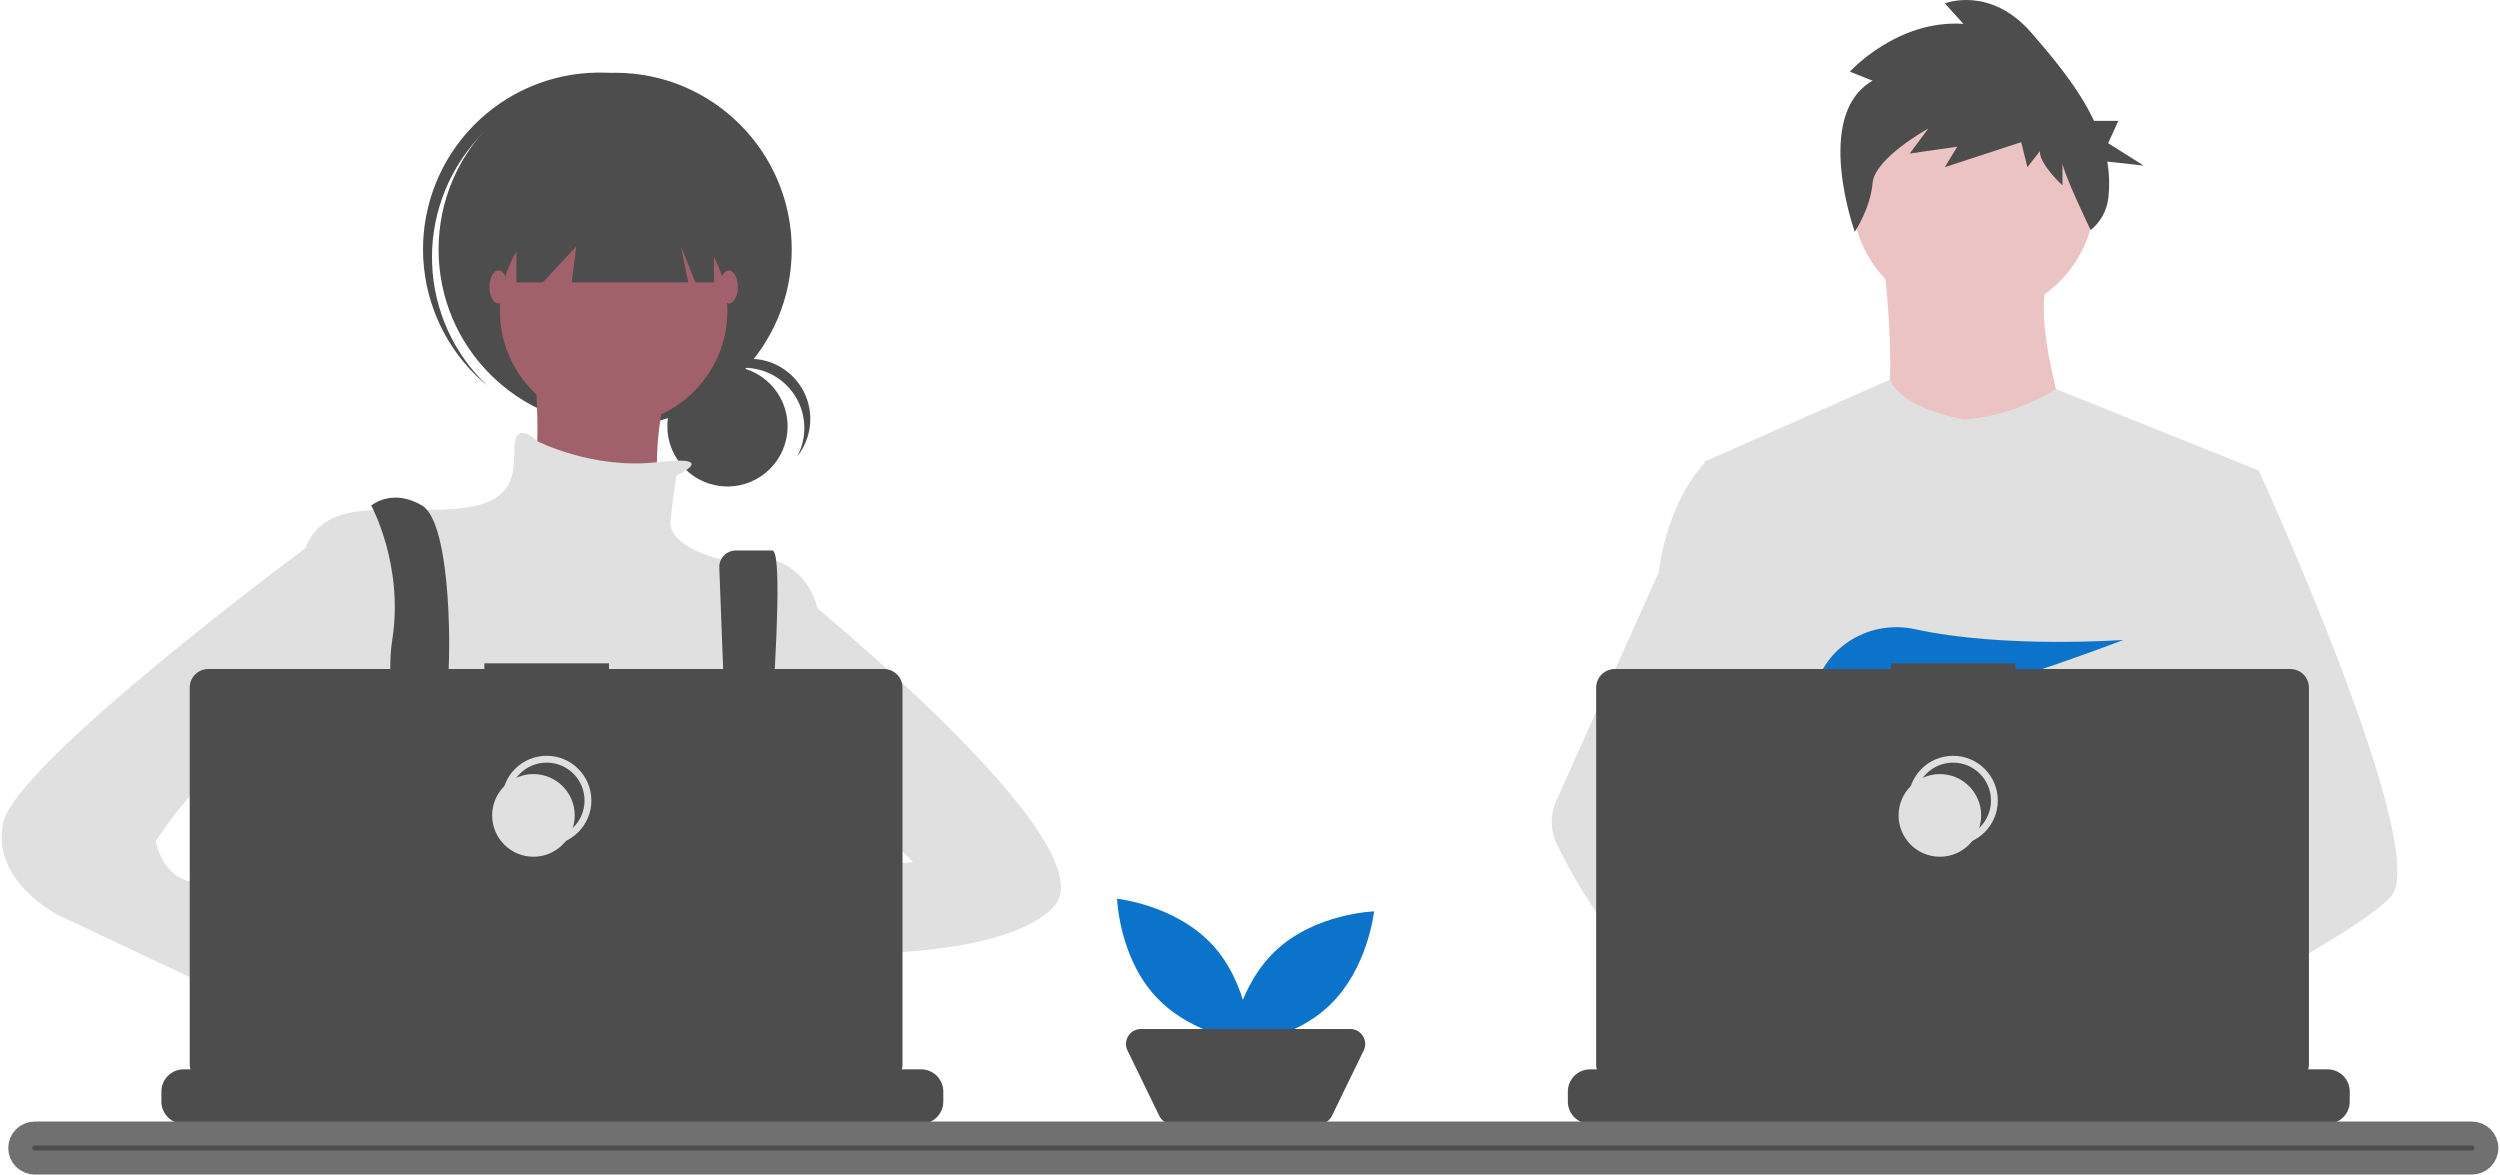 <svg width="732" height="344" viewBox="0 0 732 344" fill="none" xmlns="http://www.w3.org/2000/svg">
<g clip-path="url(#clip0_2542_726)">
<path d="M354.885 276.536C365.706 288.157 366.266 305.237 366.266 305.237C366.266 305.237 349.28 303.476 338.459 291.855C327.637 280.235 327.078 263.154 327.078 263.154C327.078 263.154 344.064 264.915 354.885 276.536Z" fill="#0B74CA"/>
<path d="M388.953 294.676C377.341 305.505 360.273 306.065 360.273 306.065C360.273 306.065 362.033 289.066 373.645 278.237C385.257 267.407 402.325 266.848 402.325 266.848C402.325 266.848 400.565 283.846 388.953 294.676Z" fill="#0B74CA"/>
<path d="M386.065 329.165H343.355C342.536 329.165 341.733 328.935 341.038 328.5C340.343 328.065 339.785 327.443 339.427 326.706L330.128 307.577C329.804 306.911 329.654 306.173 329.694 305.433C329.733 304.693 329.96 303.975 330.352 303.346C330.745 302.718 331.291 302.2 331.939 301.841C332.587 301.481 333.315 301.293 334.056 301.293H395.364C396.104 301.293 396.833 301.481 397.481 301.841C398.129 302.2 398.674 302.718 399.067 303.346C399.46 303.975 399.687 304.693 399.726 305.433C399.765 306.173 399.616 306.911 399.292 307.577L389.993 326.706C389.635 327.443 389.076 328.065 388.382 328.5C387.687 328.935 386.884 329.165 386.065 329.165Z" fill="#4D4D4D"/>
<path d="M577.875 92.893C597.515 92.893 613.437 76.959 613.437 57.304C613.437 37.649 597.515 21.715 577.875 21.715C558.234 21.715 542.312 37.649 542.312 57.304C542.312 76.959 558.234 92.893 577.875 92.893Z" fill="#ECC3C3"/>
<path d="M551.329 75.098C551.329 75.098 558.029 125.644 547.722 131.318C537.414 136.991 609.053 137.507 609.053 137.507C609.053 137.507 593.076 93.666 600.292 80.255L551.329 75.098Z" fill="#ECC3C3"/>
<path d="M661.366 137.765L655.408 164.915L642.81 222.357L642.433 225.503L638.085 261.921L635.193 286.115L633.254 302.366C621.464 308.43 612.918 312.617 612.918 312.617C612.918 312.617 612.183 308.929 610.998 304.21C602.724 306.693 587.413 310.811 574.438 311.634C579.163 316.904 581.334 321.855 578.389 325.509C569.501 336.524 532.805 313.449 519.97 304.844C519.671 306.904 519.558 308.987 519.632 311.068L509.81 303.508L510.782 286.115L512.421 256.685L514.481 219.777C513.832 218.197 513.287 216.575 512.851 214.923C509.844 204.218 506.192 182.841 503.392 164.915C501.139 150.488 499.446 138.297 499.088 135.703C499.04 135.364 499.016 135.19 499.016 135.19L553.387 111.146C557.251 120.114 575.294 122.81 575.294 122.81C590.242 121.779 601.96 113.891 601.96 113.891L661.366 137.765Z" fill="#E0E0E0"/>
<path d="M617.044 302.302C617.044 302.302 614.743 303.091 610.999 304.209C602.725 306.691 587.414 310.81 574.439 311.633C563.268 312.349 553.828 310.626 552.102 303.333C551.362 300.197 552.411 297.617 554.699 295.497C561.527 289.162 579.362 286.892 593.508 286.113C597.502 285.895 601.197 285.794 604.273 285.755C609.495 285.687 612.919 285.794 612.919 285.794L613.002 286.113L617.044 302.302Z" fill="#ECC3C3"/>
<path d="M548.289 23.64L541.64 20.976C541.64 20.976 555.543 5.658 574.886 6.99L569.446 0.996C569.446 0.996 582.744 -4.332 594.834 9.654C601.189 17.006 608.542 25.648 613.126 35.383H620.247L617.275 41.932L627.677 48.481L617 47.305C617.636 50.891 617.734 54.552 617.29 58.167C616.832 61.784 614.988 65.08 612.147 67.362V67.362C612.147 67.362 603.901 50.28 603.901 47.616V54.276C603.901 54.276 597.252 48.282 597.252 44.286L593.625 48.948L591.811 41.622L569.446 48.948L573.073 42.954L559.17 44.952L564.61 37.626C564.61 37.626 548.894 46.284 548.289 53.61C547.685 60.936 543.084 67.878 543.084 67.878C543.084 67.878 530.759 33.63 548.289 23.64Z" fill="#4D4D4D"/>
<path d="M700.022 262.583C696.4 266.513 687.424 272.432 676.543 278.84C672.495 281.221 668.187 283.674 663.791 286.114C653.301 291.936 642.319 297.705 633.256 302.365C621.466 308.429 612.921 312.616 612.921 312.616C612.921 312.616 612.186 308.928 611.001 304.209C609.415 297.893 607.026 289.729 604.535 286.114C604.448 285.988 604.361 285.872 604.274 285.755C603.548 284.802 602.818 284.246 602.098 284.246L638.087 261.92L653.64 252.27L642.435 225.502L628.381 191.924L636.864 164.914L645.39 137.764H661.368C661.368 137.764 666.658 149.321 673.424 165.437C674.435 167.847 675.479 170.359 676.543 172.953C690.461 206.83 707.813 254.138 700.022 262.583Z" fill="#E0E0E0"/>
<path d="M578.39 325.508C569.501 336.523 532.805 313.447 519.971 304.842C517.175 302.97 515.512 301.784 515.512 301.784L527.254 286.113L530.973 281.152C530.973 281.152 534.3 282.919 539.218 285.794C539.397 285.9 539.576 286.007 539.76 286.113C544.001 288.605 549.325 291.862 554.698 295.497C562.112 300.516 569.607 306.241 574.439 311.632C579.163 316.903 581.335 321.854 578.39 325.508Z" fill="#ECC3C3"/>
<path d="M539.219 285.793C537.907 285.788 536.596 285.895 535.302 286.113C524.184 288.024 520.905 298.096 519.972 304.842C519.673 306.903 519.56 308.986 519.633 311.066L509.811 303.507L506.233 300.753C497.62 297.747 489.945 292.409 483.291 286.113C477.518 280.554 472.34 274.408 467.84 267.775C463.358 261.238 459.362 254.379 455.885 247.255C454.915 245.267 454.393 243.09 454.357 240.878C454.322 238.666 454.772 236.473 455.677 234.454L467.84 207.328L485.617 167.682C485.747 166.738 485.891 165.815 486.047 164.913C489.573 144.684 499.017 135.701 499.017 135.701H506.233L511.059 164.913L517.056 201.206L512.853 214.922L503.143 246.597L512.423 256.683L539.219 285.793Z" fill="#E0E0E0"/>
<path d="M547.384 201.236L553.553 208.438C555.844 208 558.237 207.487 560.702 206.909L558.931 201.236L563.263 206.293C589.376 199.866 621.743 187.37 621.743 187.37C621.743 187.37 586.799 189.934 560.708 184.23C549.165 181.706 537.287 187.432 532.55 198.266C529.797 204.562 530.229 210.018 539.995 210.018C543.294 209.961 546.585 209.652 549.837 209.091L547.384 201.236Z" fill="#0B74CA"/>
<path d="M688.004 319.603V322.541C688.006 323.347 687.857 324.147 687.564 324.898C687.434 325.233 687.277 325.556 687.095 325.866C686.519 326.834 685.701 327.635 684.722 328.192C683.742 328.749 682.636 329.041 681.509 329.04H465.557C464.431 329.041 463.324 328.749 462.345 328.192C461.366 327.635 460.548 326.834 459.972 325.866C459.789 325.556 459.632 325.233 459.503 324.898C459.21 324.147 459.061 323.347 459.063 322.541V319.603C459.062 318.75 459.23 317.904 459.556 317.116C459.883 316.327 460.361 315.61 460.964 315.007C461.567 314.403 462.283 313.924 463.072 313.598C463.86 313.271 464.704 313.103 465.557 313.104H478.005V311.734C478.005 311.698 478.012 311.663 478.026 311.63C478.039 311.597 478.059 311.567 478.084 311.542C478.11 311.517 478.139 311.497 478.172 311.483C478.205 311.47 478.24 311.463 478.276 311.463H484.771C484.806 311.463 484.842 311.47 484.874 311.483C484.907 311.497 484.937 311.517 484.962 311.542C484.988 311.567 485.008 311.597 485.021 311.63C485.035 311.663 485.042 311.698 485.042 311.734V313.104H489.099V311.734C489.099 311.698 489.106 311.663 489.119 311.63C489.133 311.597 489.153 311.567 489.178 311.542C489.203 311.517 489.233 311.497 489.266 311.483C489.299 311.47 489.334 311.463 489.37 311.463H495.865C495.9 311.463 495.935 311.47 495.968 311.483C496.001 311.497 496.031 311.517 496.056 311.542C496.081 311.567 496.101 311.597 496.115 311.63C496.128 311.663 496.135 311.698 496.135 311.734V313.104H500.198V311.734C500.198 311.698 500.205 311.663 500.218 311.63C500.232 311.597 500.252 311.567 500.277 311.542C500.302 311.517 500.332 311.497 500.365 311.483C500.398 311.47 500.433 311.463 500.468 311.463H506.963C506.999 311.463 507.034 311.47 507.067 311.483C507.1 311.497 507.13 311.517 507.155 311.542C507.18 311.567 507.2 311.597 507.214 311.63C507.227 311.663 507.234 311.698 507.234 311.734V313.104H511.291V311.734C511.291 311.698 511.298 311.663 511.312 311.63C511.326 311.597 511.345 311.567 511.371 311.542C511.396 311.517 511.426 311.497 511.459 311.483C511.491 311.47 511.527 311.463 511.562 311.463H518.057C518.093 311.463 518.128 311.47 518.161 311.483C518.194 311.497 518.224 311.517 518.249 311.542C518.274 311.567 518.294 311.597 518.307 311.63C518.321 311.663 518.328 311.698 518.328 311.734V313.104H522.385V311.734C522.385 311.698 522.392 311.663 522.406 311.63C522.419 311.597 522.439 311.567 522.464 311.542C522.49 311.517 522.52 311.497 522.552 311.483C522.585 311.47 522.621 311.463 522.656 311.463H529.151C529.186 311.463 529.222 311.47 529.255 311.483C529.287 311.497 529.317 311.517 529.342 311.542C529.368 311.567 529.388 311.597 529.401 311.63C529.415 311.663 529.422 311.698 529.422 311.734V313.104H533.484V311.734C533.484 311.698 533.491 311.663 533.504 311.63C533.518 311.597 533.538 311.567 533.563 311.542C533.588 311.517 533.618 311.497 533.651 311.483C533.684 311.47 533.719 311.463 533.755 311.463H540.25C540.285 311.463 540.32 311.47 540.353 311.483C540.386 311.497 540.416 311.517 540.441 311.542C540.466 311.567 540.486 311.597 540.5 311.63C540.513 311.663 540.52 311.698 540.52 311.734V313.104H544.578V311.734C544.578 311.698 544.585 311.663 544.598 311.63C544.612 311.597 544.632 311.567 544.657 311.542C544.682 311.517 544.712 311.497 544.745 311.483C544.778 311.47 544.813 311.463 544.849 311.463H595.723C595.759 311.463 595.794 311.47 595.827 311.483C595.86 311.497 595.89 311.517 595.915 311.542C595.94 311.567 595.96 311.597 595.974 311.63C595.987 311.663 595.994 311.698 595.994 311.734V313.104H600.056V311.734C600.056 311.698 600.063 311.663 600.077 311.63C600.091 311.597 600.111 311.567 600.136 311.542C600.161 311.517 600.191 311.497 600.224 311.483C600.256 311.47 600.292 311.463 600.327 311.463H606.822C606.894 311.464 606.962 311.492 607.013 311.543C607.063 311.594 607.092 311.662 607.093 311.734V313.104H611.15V311.734C611.15 311.698 611.157 311.663 611.171 311.63C611.184 311.597 611.204 311.567 611.229 311.542C611.255 311.517 611.285 311.497 611.317 311.483C611.35 311.47 611.386 311.463 611.421 311.463H617.916C617.951 311.463 617.987 311.47 618.02 311.483C618.052 311.497 618.082 311.517 618.107 311.542C618.133 311.567 618.153 311.597 618.166 311.63C618.18 311.663 618.187 311.698 618.187 311.734V313.104H622.244V311.734C622.244 311.698 622.251 311.663 622.265 311.63C622.278 311.597 622.298 311.567 622.323 311.542C622.348 311.517 622.378 311.497 622.411 311.483C622.444 311.47 622.479 311.463 622.515 311.463H629.01C629.045 311.463 629.081 311.47 629.113 311.483C629.146 311.497 629.176 311.517 629.201 311.542C629.226 311.567 629.246 311.597 629.26 311.63C629.274 311.663 629.281 311.698 629.28 311.734V313.104H633.343V311.734C633.343 311.698 633.35 311.663 633.363 311.63C633.377 311.597 633.397 311.567 633.422 311.542C633.447 311.517 633.477 311.497 633.51 311.483C633.543 311.47 633.578 311.463 633.614 311.463H640.108C640.179 311.464 640.247 311.493 640.297 311.544C640.347 311.594 640.375 311.663 640.374 311.734V313.104H644.437V311.734C644.437 311.698 644.443 311.663 644.457 311.63C644.471 311.597 644.491 311.567 644.516 311.542C644.541 311.517 644.571 311.497 644.604 311.483C644.637 311.47 644.672 311.463 644.707 311.463H651.202C651.238 311.463 651.273 311.47 651.306 311.483C651.339 311.497 651.369 311.517 651.394 311.542C651.419 311.567 651.439 311.597 651.452 311.63C651.466 311.663 651.473 311.698 651.473 311.734V313.104H655.53V311.734C655.53 311.698 655.537 311.663 655.551 311.63C655.564 311.597 655.584 311.567 655.61 311.542C655.635 311.517 655.665 311.497 655.698 311.483C655.73 311.47 655.766 311.463 655.801 311.463H662.296C662.332 311.463 662.367 311.47 662.4 311.483C662.433 311.497 662.462 311.517 662.488 311.542C662.513 311.567 662.533 311.597 662.546 311.63C662.56 311.663 662.567 311.698 662.567 311.734V313.104H681.509C682.362 313.103 683.207 313.271 683.995 313.598C684.783 313.924 685.499 314.403 686.102 315.007C686.706 315.61 687.184 316.327 687.51 317.116C687.837 317.904 688.004 318.75 688.004 319.603V319.603Z" fill="#4D4D4D"/>
<path d="M670.614 195.889H590.122V194.229H553.624V195.889H472.8C472.085 195.889 471.377 196.03 470.717 196.304C470.056 196.577 469.456 196.979 468.95 197.485C468.445 197.991 468.044 198.591 467.77 199.252C467.496 199.914 467.355 200.622 467.355 201.338V311.639C467.355 313.084 467.929 314.47 468.95 315.492C469.971 316.514 471.356 317.088 472.8 317.088H670.614C672.058 317.088 673.443 316.514 674.464 315.492C675.485 314.47 676.059 313.084 676.059 311.639V201.338C676.059 200.622 675.918 199.914 675.644 199.252C675.371 198.591 674.97 197.991 674.464 197.485C673.958 196.979 673.358 196.577 672.698 196.304C672.037 196.03 671.329 195.889 670.614 195.889V195.889Z" fill="#4D4D4D"/>
<path d="M571.867 246.497C578.545 246.497 583.957 241.08 583.957 234.398C583.957 227.716 578.545 222.299 571.867 222.299C565.19 222.299 559.777 227.716 559.777 234.398C559.777 241.08 565.19 246.497 571.867 246.497Z" stroke="#E0E0E0" stroke-width="2" stroke-miterlimit="10"/>
<path d="M567.996 250.853C574.673 250.853 580.086 245.436 580.086 238.753C580.086 232.071 574.673 226.654 567.996 226.654C561.319 226.654 555.906 232.071 555.906 238.753C555.906 245.436 561.319 250.853 567.996 250.853Z" fill="#E0E0E0"/>
<path d="M213.007 142.441C222.728 142.441 230.608 134.555 230.608 124.827C230.608 115.099 222.728 107.213 213.007 107.213C203.286 107.213 195.406 115.099 195.406 124.827C195.406 134.555 203.286 142.441 213.007 142.441Z" fill="#4D4D4D"/>
<path d="M217.909 107.697C220.956 107.698 223.949 108.489 226.598 109.994C229.247 111.499 231.461 113.666 233.022 116.284C234.583 118.901 235.439 121.879 235.506 124.927C235.573 127.975 234.849 130.988 233.404 133.671C234.93 131.76 236.041 129.553 236.667 127.188C237.294 124.824 237.421 122.355 237.041 119.939C236.661 117.523 235.782 115.212 234.461 113.155C233.139 111.097 231.404 109.337 229.365 107.988C227.326 106.639 225.029 105.729 222.62 105.318C220.211 104.906 217.742 105.001 215.372 105.597C213.001 106.193 210.781 107.276 208.852 108.778C206.923 110.28 205.328 112.168 204.168 114.321C205.813 112.254 207.903 110.585 210.282 109.438C212.662 108.291 215.269 107.696 217.909 107.697V107.697Z" fill="#4D4D4D"/>
<path d="M180.117 124.791C208.672 124.791 231.82 101.625 231.82 73.049C231.82 44.472 208.672 21.307 180.117 21.307C151.562 21.307 128.414 44.472 128.414 73.049C128.414 101.625 151.562 124.791 180.117 124.791Z" fill="#4D4D4D"/>
<path d="M139.541 40.945C148.45 30.918 160.903 24.748 174.272 23.735C187.641 22.723 200.88 26.949 211.195 35.52C210.772 35.118 210.353 34.712 209.914 34.321C199.666 25.204 186.218 20.534 172.529 21.339C158.84 22.144 146.032 28.358 136.921 38.614C127.81 48.871 123.144 62.328 123.949 76.028C124.753 89.727 130.962 102.545 141.211 111.663C141.65 112.054 142.102 112.422 142.55 112.795C132.836 103.547 127.092 90.884 126.531 77.479C125.969 64.073 130.634 50.974 139.541 40.945V40.945Z" fill="#4D4D4D"/>
<path d="M179.679 124.352C198.07 124.352 212.979 109.432 212.979 91.026C212.979 72.621 198.07 57.701 179.679 57.701C161.288 57.701 146.379 72.621 146.379 91.026C146.379 109.432 161.288 124.352 179.679 124.352Z" fill="#A0616A"/>
<path d="M156.017 101.549C156.017 101.549 160.399 141.89 153.388 146.275C146.378 150.66 193.699 156.799 193.699 156.799C193.699 156.799 186.688 112.95 204.215 101.549L156.017 101.549Z" fill="#A0616A"/>
<path d="M198.083 139.259C198.083 139.259 211.132 133.161 192.339 135.333C173.546 137.505 157.332 129.174 157.332 129.174C157.332 129.174 151.638 123.474 150.762 129.613C149.886 135.751 153.391 147.152 134.112 148.906C114.833 150.66 97.306 145.398 90.296 158.553C83.285 171.708 86.79 228.712 86.79 228.712C86.79 228.712 99.935 276.069 110.451 283.084C120.967 290.1 212.981 280.453 212.981 280.453L239.27 233.096V177.847C239.27 177.847 235.765 158.553 211.228 163.815C211.228 163.815 195.454 160.307 196.331 152.414C197.207 144.521 198.083 139.259 198.083 139.259Z" fill="#E0E0E0"/>
<path d="M113.926 316.599C114.468 314.238 114.831 312.902 114.831 312.902L114.55 310.98L111.663 291.361L110.449 283.085C120.963 278.7 123.593 258.528 123.593 258.528L123.99 258.291L125.784 257.217V257.212L132.226 253.345L132.356 253.268L134.958 255L140.244 258.528C147.174 263.703 155.106 267.374 163.534 269.306C171.961 271.239 180.7 271.39 189.189 269.751C193.141 269.074 197.005 267.957 200.709 266.422L213.456 262.168L213.853 262.037L214.245 262.095L221.721 263.228L221.856 263.252L222.475 263.344L220.744 275.322L218.234 292.73C224.864 296.244 230.76 302.845 235.915 310.98C237.056 312.781 238.162 314.654 239.232 316.599C240.625 319.116 241.955 321.734 243.222 324.415C243.377 324.735 243.527 325.059 243.677 325.383C244.165 326.433 244.649 327.493 245.118 328.558H111.605C111.779 327.489 111.953 326.467 112.122 325.485C112.131 325.452 112.138 325.418 112.142 325.383C112.205 325.054 112.263 324.735 112.316 324.415C112.906 321.221 113.477 318.555 113.926 316.599Z" fill="#4D4D4D"/>
<path d="M108.695 148.03C108.695 148.03 118.335 165.57 114.83 187.494C111.324 209.419 125.345 263.792 125.345 263.792L135.861 261.161C135.861 261.161 128.851 215.558 130.603 205.034C132.356 194.51 132.356 153.292 123.593 148.03C114.83 142.768 108.695 148.03 108.695 148.03Z" fill="#4D4D4D"/>
<path d="M210.612 166.256L214.295 263.352L221.306 267.737C221.306 267.737 231.384 161.184 226.126 161.184H215.427C214.773 161.184 214.126 161.317 213.525 161.575C212.924 161.833 212.382 162.211 211.932 162.685C211.481 163.16 211.132 163.721 210.905 164.335C210.678 164.949 210.578 165.602 210.612 166.256V166.256Z" fill="#4D4D4D"/>
<path d="M130.167 261.598C132.587 261.598 134.548 259.635 134.548 257.213C134.548 254.791 132.587 252.828 130.167 252.828C127.747 252.828 125.785 254.791 125.785 257.213C125.785 259.635 127.747 261.598 130.167 261.598Z" fill="#085391"/>
<path d="M217.8 265.985C220.219 265.985 222.181 264.021 222.181 261.6C222.181 259.178 220.219 257.215 217.8 257.215C215.38 257.215 213.418 259.178 213.418 261.6C213.418 264.021 215.38 265.985 217.8 265.985Z" fill="#085391"/>
<path d="M151.199 49.369V82.695H158.911L168.725 72.171L167.411 82.695H201.5L199.397 72.171L203.604 82.695H209.036V49.369H151.199Z" fill="#4D4D4D"/>
<path d="M145.941 88.834C147.393 88.834 148.57 86.675 148.57 84.011C148.57 81.347 147.393 79.188 145.941 79.188C144.49 79.188 143.312 81.347 143.312 84.011C143.312 86.675 144.49 88.834 145.941 88.834Z" fill="#A0616A"/>
<path d="M213.418 88.834C214.87 88.834 216.047 86.675 216.047 84.011C216.047 81.347 214.87 79.188 213.418 79.188C211.966 79.188 210.789 81.347 210.789 84.011C210.789 86.675 211.966 88.834 213.418 88.834Z" fill="#A0616A"/>
<path d="M231.382 261.16C231.382 261.16 191.509 253.706 188.88 266.861C186.251 280.016 233.134 274.315 233.134 274.315L231.382 261.16Z" fill="#A0616A"/>
<path d="M230.505 170.832C230.505 170.832 326.024 247.13 308.498 265.546C290.972 283.963 224.371 278.701 224.371 278.701L228.753 256.776L267.311 252.391L248.032 233.098L230.505 234.852V170.832Z" fill="#E0E0E0"/>
<path d="M89.418 297.995L101.686 307.641C101.686 307.641 110.45 334.828 123.595 326.935C136.739 319.042 111.326 290.979 111.326 290.979L96.428 285.717L89.418 297.995Z" fill="#A0616A"/>
<path d="M101.686 156.799L89.451 160.484C89.451 160.484 4.415 223.449 0.909 240.989C-2.596 258.529 17.559 268.176 17.559 268.176L93.8 304.132L101.686 283.084L65.757 264.668C65.757 264.668 68.386 259.406 57.87 258.529C47.355 257.652 45.602 246.251 45.602 246.251C45.602 246.251 66.634 213.803 78.026 220.819C89.418 227.834 92.923 233.096 92.923 233.096L101.686 156.799Z" fill="#E0E0E0"/>
<path d="M276.199 319.603V322.541C276.201 323.347 276.052 324.147 275.759 324.898C275.63 325.233 275.473 325.556 275.29 325.866C274.714 326.834 273.896 327.635 272.917 328.192C271.938 328.749 270.831 329.041 269.705 329.04H53.753C52.627 329.041 51.52 328.749 50.54 328.192C49.561 327.635 48.743 326.834 48.167 325.866C47.985 325.556 47.828 325.233 47.698 324.898C47.406 324.147 47.256 323.347 47.258 322.541V319.603C47.258 318.75 47.425 317.904 47.752 317.116C48.078 316.327 48.556 315.61 49.16 315.007C49.763 314.403 50.479 313.924 51.267 313.598C52.055 313.271 52.9 313.103 53.753 313.104H66.201V311.734C66.2 311.698 66.207 311.663 66.221 311.63C66.235 311.597 66.254 311.567 66.28 311.542C66.305 311.517 66.335 311.497 66.368 311.483C66.4 311.47 66.436 311.463 66.471 311.463H72.966C73.002 311.463 73.037 311.47 73.07 311.483C73.103 311.497 73.132 311.517 73.158 311.542C73.183 311.567 73.203 311.597 73.216 311.63C73.23 311.663 73.237 311.698 73.237 311.734V313.104H77.294V311.734C77.294 311.698 77.301 311.663 77.315 311.63C77.328 311.597 77.348 311.567 77.374 311.542C77.399 311.517 77.428 311.497 77.461 311.483C77.494 311.47 77.529 311.463 77.565 311.463H84.06C84.095 311.463 84.131 311.47 84.164 311.483C84.197 311.497 84.226 311.517 84.251 311.542C84.277 311.567 84.297 311.597 84.31 311.63C84.324 311.663 84.331 311.698 84.331 311.734V313.104H88.393V311.734C88.393 311.698 88.4 311.663 88.413 311.63C88.427 311.597 88.447 311.567 88.472 311.542C88.497 311.517 88.527 311.497 88.56 311.483C88.593 311.47 88.628 311.463 88.664 311.463H95.159C95.194 311.463 95.229 311.47 95.262 311.483C95.295 311.497 95.325 311.517 95.35 311.542C95.375 311.567 95.395 311.597 95.409 311.63C95.422 311.663 95.429 311.698 95.429 311.734V313.104H99.487V311.734C99.487 311.698 99.494 311.663 99.507 311.63C99.521 311.597 99.541 311.567 99.566 311.542C99.591 311.517 99.621 311.497 99.654 311.483C99.687 311.47 99.722 311.463 99.758 311.463H106.252C106.288 311.463 106.323 311.47 106.356 311.483C106.389 311.497 106.419 311.517 106.444 311.542C106.469 311.567 106.489 311.597 106.503 311.63C106.516 311.663 106.523 311.698 106.523 311.734V313.104H110.581V311.734C110.581 311.698 110.588 311.663 110.601 311.63C110.615 311.597 110.635 311.567 110.66 311.542C110.685 311.517 110.715 311.497 110.748 311.483C110.781 311.47 110.816 311.463 110.851 311.463H117.346C117.382 311.463 117.417 311.47 117.45 311.483C117.483 311.497 117.513 311.517 117.538 311.542C117.563 311.567 117.583 311.597 117.597 311.63C117.61 311.663 117.617 311.698 117.617 311.734V313.104H121.679V311.734C121.679 311.698 121.686 311.663 121.7 311.63C121.713 311.597 121.733 311.567 121.758 311.542C121.784 311.517 121.813 311.497 121.846 311.483C121.879 311.47 121.914 311.463 121.95 311.463H128.445C128.48 311.463 128.516 311.47 128.549 311.483C128.581 311.497 128.611 311.517 128.636 311.542C128.662 311.567 128.682 311.597 128.695 311.63C128.709 311.663 128.716 311.698 128.716 311.734V313.104H132.773V311.734C132.773 311.698 132.78 311.663 132.794 311.63C132.807 311.597 132.827 311.567 132.852 311.542C132.877 311.517 132.907 311.497 132.94 311.483C132.973 311.47 133.008 311.463 133.044 311.463H183.919C183.954 311.463 183.99 311.47 184.022 311.483C184.055 311.497 184.085 311.517 184.11 311.542C184.136 311.567 184.155 311.597 184.169 311.63C184.183 311.663 184.19 311.698 184.19 311.734V313.104H188.252V311.734C188.252 311.698 188.259 311.663 188.272 311.63C188.286 311.597 188.306 311.567 188.331 311.542C188.356 311.517 188.386 311.497 188.419 311.483C188.452 311.47 188.487 311.463 188.523 311.463H195.017C195.089 311.464 195.157 311.492 195.208 311.543C195.259 311.594 195.287 311.662 195.288 311.734V313.104H199.346V311.734C199.346 311.698 199.352 311.663 199.366 311.63C199.38 311.597 199.4 311.567 199.425 311.542C199.45 311.517 199.48 311.497 199.513 311.483C199.546 311.47 199.581 311.463 199.616 311.463H206.111C206.147 311.463 206.182 311.47 206.215 311.483C206.248 311.497 206.278 311.517 206.303 311.542C206.328 311.567 206.348 311.597 206.361 311.63C206.375 311.663 206.382 311.698 206.382 311.734V313.104H210.439V311.734C210.439 311.698 210.446 311.663 210.46 311.63C210.473 311.597 210.493 311.567 210.519 311.542C210.544 311.517 210.574 311.497 210.607 311.483C210.639 311.47 210.675 311.463 210.71 311.463H217.205C217.241 311.463 217.276 311.47 217.309 311.483C217.342 311.497 217.371 311.517 217.397 311.542C217.422 311.567 217.442 311.597 217.455 311.63C217.469 311.663 217.476 311.698 217.476 311.734V313.104H221.538V311.734C221.538 311.698 221.545 311.663 221.559 311.63C221.572 311.597 221.592 311.567 221.617 311.542C221.642 311.517 221.672 311.497 221.705 311.483C221.738 311.47 221.773 311.463 221.809 311.463H228.304C228.375 311.464 228.443 311.493 228.492 311.544C228.542 311.594 228.57 311.663 228.57 311.734V313.104H232.632V311.734C232.632 311.698 232.639 311.663 232.652 311.63C232.666 311.597 232.686 311.567 232.711 311.542C232.736 311.517 232.766 311.497 232.799 311.483C232.832 311.47 232.867 311.463 232.903 311.463H239.397C239.433 311.463 239.468 311.47 239.501 311.483C239.534 311.497 239.564 311.517 239.589 311.542C239.614 311.567 239.634 311.597 239.648 311.63C239.661 311.663 239.668 311.698 239.668 311.734V313.104H243.726V311.734C243.726 311.698 243.733 311.663 243.746 311.63C243.76 311.597 243.78 311.567 243.805 311.542C243.83 311.517 243.86 311.497 243.893 311.483C243.926 311.47 243.961 311.463 243.996 311.463H250.491C250.527 311.463 250.562 311.47 250.595 311.483C250.628 311.497 250.658 311.517 250.683 311.542C250.708 311.567 250.728 311.597 250.742 311.63C250.755 311.663 250.762 311.698 250.762 311.734V313.104H269.705C270.558 313.103 271.402 313.271 272.19 313.598C272.979 313.924 273.695 314.403 274.298 315.007C274.901 315.61 275.379 316.327 275.706 317.116C276.032 317.904 276.2 318.75 276.199 319.603V319.603Z" fill="#4D4D4D"/>
<path d="M258.809 195.887H178.317V194.227H141.819V195.887H60.995C59.551 195.887 58.167 196.461 57.145 197.483C56.124 198.505 55.551 199.891 55.551 201.336V311.637C55.551 313.082 56.124 314.468 57.145 315.49C58.167 316.512 59.551 317.086 60.995 317.086H258.809C260.253 317.086 261.638 316.512 262.659 315.49C263.68 314.468 264.254 313.082 264.254 311.637V201.336C264.254 199.891 263.68 198.505 262.659 197.483C261.638 196.461 260.253 195.887 258.809 195.887V195.887Z" fill="#4D4D4D"/>
<path d="M160.063 246.493C166.74 246.493 172.153 241.076 172.153 234.394C172.153 227.712 166.74 222.295 160.063 222.295C153.386 222.295 147.973 227.712 147.973 234.394C147.973 241.076 153.386 246.493 160.063 246.493Z" stroke="#E0E0E0" stroke-width="2" stroke-miterlimit="10"/>
<path d="M156.192 250.851C162.869 250.851 168.282 245.434 168.282 238.751C168.282 232.069 162.869 226.652 156.192 226.652C149.514 226.652 144.102 232.069 144.102 238.751C144.102 245.434 149.514 250.851 156.192 250.851Z" fill="#E0E0E0"/>
<path d="M723.769 331.895H10.171C7.822 331.895 5.918 333.799 5.918 336.148C5.918 338.497 7.822 340.401 10.171 340.401H723.769C726.118 340.401 728.022 338.497 728.022 336.148C728.022 333.799 726.118 331.895 723.769 331.895Z" fill="#4D4D4D" stroke="#707070" stroke-width="7"/>
</g>
<defs>
<clipPath id="clip0_2542_726">
<rect width="732" height="344" fill="white"/>
</clipPath>
</defs>
</svg>
